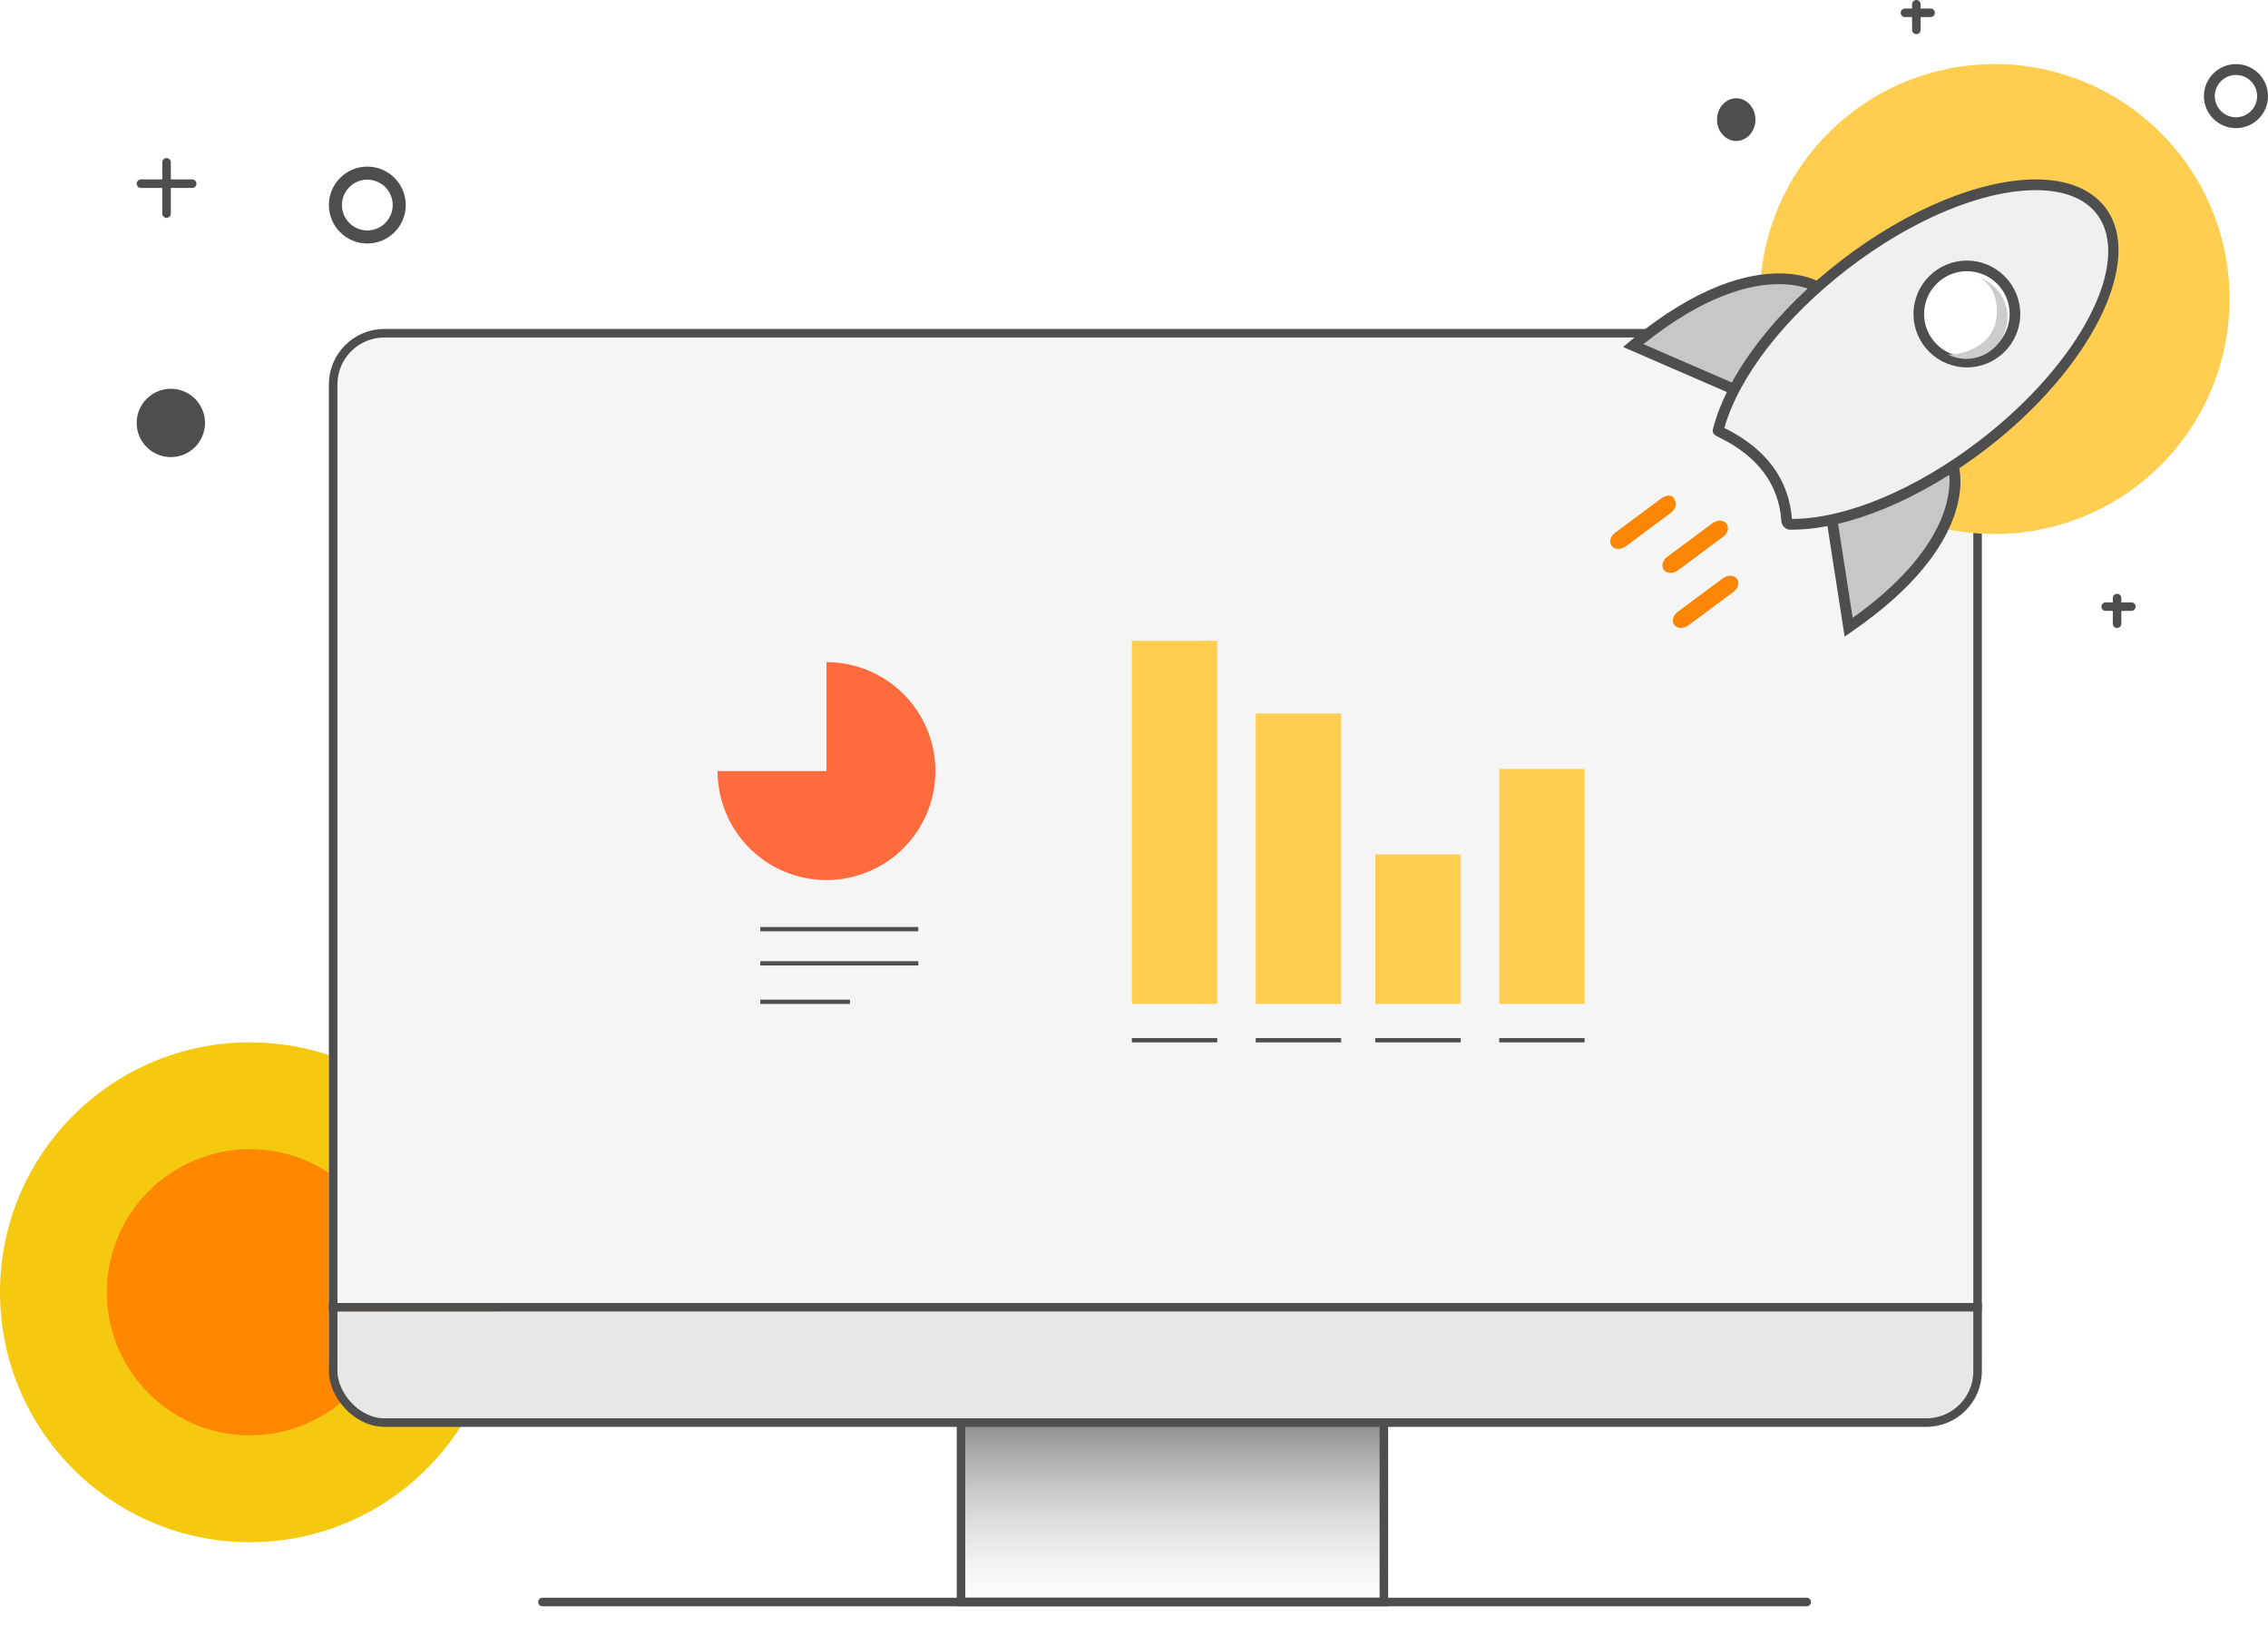 <svg width="531" height="383" viewBox="0 0 531 383" fill="none" xmlns="http://www.w3.org/2000/svg">
<line x1="33" y1="43" x2="45" y2="43" stroke="#4E4E4E" stroke-width="2" stroke-linecap="round"/>
<line x1="39" y1="50" x2="39" y2="38" stroke="#4E4E4E" stroke-width="2" stroke-linecap="round"/>
<path d="M32 99C32 101.122 32.843 103.157 34.343 104.657C35.843 106.157 37.878 107 40 107C42.122 107 44.157 106.157 45.657 104.657C47.157 103.157 48 101.122 48 99C48 96.878 47.157 94.843 45.657 93.343C44.157 91.843 42.122 91 40 91C37.878 91 35.843 91.843 34.343 93.343C32.843 94.843 32 96.878 32 99Z" fill="#4E4E4E"/>
<circle cx="58.5" cy="302.5" r="58.5" fill="#F5C910"/>
<circle cx="58.5" cy="302.5" r="33.5" fill="#FF8800"/>
<rect x="225" y="332" width="99" height="43" fill="url(#paint0_linear_52_222)" stroke="#4E4E4E" stroke-width="2"/>
<line x1="127" y1="375" x2="423" y2="375" stroke="#4E4E4E" stroke-width="2" stroke-linecap="round"/>
<path d="M77 307H464V319C464 326.732 457.732 333 450 333H91C83.268 333 77 326.732 77 319V307Z" fill="#E7E7E7"/>
<path d="M77 90C77 82.82 82.82 77 90 77H451C458.18 77 464 82.82 464 90V307H77V90Z" fill="#F5F5F5"/>
<rect x="78" y="78" width="385" height="255" rx="12" stroke="#4E4E4E" stroke-width="2"/>
<line x1="77" y1="306" x2="464" y2="306" stroke="#4E4E4E" stroke-width="2"/>
<line x1="265" y1="243.5" x2="285" y2="243.5" stroke="#4E4E4E"/>
<line x1="294" y1="243.5" x2="314" y2="243.5" stroke="#4E4E4E"/>
<line x1="322" y1="243.5" x2="342" y2="243.5" stroke="#4E4E4E"/>
<line x1="351" y1="243.5" x2="371" y2="243.5" stroke="#4E4E4E"/>
<rect x="265" y="150" width="20" height="85" fill="#FFCE50"/>
<rect x="294" y="167" width="20" height="68" fill="#FFCE50"/>
<rect x="322" y="200" width="20" height="35" fill="#FFCE50"/>
<rect x="351" y="180" width="20" height="55" fill="#FFCE50"/>
<path d="M168 180.5C168 185.543 169.496 190.474 172.298 194.667C175.1 198.86 179.082 202.129 183.742 204.059C188.401 205.989 193.528 206.494 198.475 205.51C203.421 204.526 207.965 202.097 211.531 198.531C215.097 194.965 217.526 190.421 218.51 185.475C219.494 180.528 218.989 175.401 217.059 170.742C215.129 166.082 211.86 162.1 207.667 159.298C203.474 156.496 198.543 155 193.5 155V180.5H168Z" fill="#FF6B3D"/>
<line x1="178" y1="217.5" x2="215" y2="217.5" stroke="#4E4E4E"/>
<line x1="178" y1="225.5" x2="215" y2="225.5" stroke="#4E4E4E"/>
<line x1="178" y1="234.5" x2="199" y2="234.5" stroke="#4E4E4E"/>
<path d="M86.001 57C81.038 57 77 52.963 77 48C77 43.037 81.037 39 86.001 39C90.965 39 95 43.037 95 48C95 52.963 90.963 57 86.001 57ZM86.001 42.053C84.425 42.055 82.914 42.682 81.799 43.797C80.685 44.912 80.058 46.423 80.056 48C80.058 49.577 80.685 51.088 81.799 52.203C82.914 53.318 84.425 53.945 86.001 53.947C87.577 53.945 89.088 53.318 90.203 52.203C91.317 51.088 91.944 49.577 91.945 48C91.943 46.424 91.317 44.912 90.202 43.797C89.088 42.683 87.577 42.056 86.001 42.053Z" fill="#4E4E4E"/>
<path d="M412 70C412 77.223 413.423 84.375 416.187 91.048C418.951 97.721 423.002 103.784 428.109 108.891C433.216 113.998 439.28 118.049 445.952 120.813C452.625 123.577 459.777 125 467 125C474.223 125 481.375 123.577 488.048 120.813C494.72 118.049 500.784 113.998 505.891 108.891C510.998 103.784 515.049 97.721 517.813 91.048C520.577 84.375 522 77.223 522 70C522 55.413 516.205 41.424 505.891 31.109C495.576 20.795 481.587 15 467 15C452.413 15 438.424 20.795 428.109 31.109C417.795 41.424 412 55.413 412 70Z" fill="#FFCE50"/>
<g filter="url(#filter0_d_52_222)">
<path d="M404.202 118.56C404.894 119.435 404.555 120.812 403.444 121.637L392.841 129.516C391.73 130.341 390.269 130.301 389.577 129.427C388.884 128.553 389.223 127.176 390.334 126.35L400.938 118.472C402.048 117.647 403.51 117.686 404.202 118.56ZM406.641 131.451C407.333 132.325 406.994 133.702 405.883 134.528L395.279 142.406C394.168 143.231 392.708 143.192 392.015 142.318C391.323 141.443 391.662 140.066 392.773 139.241L403.377 131.362C404.488 130.536 405.949 130.577 406.641 131.451ZM391.985 112.937C392.677 113.811 392.338 115.188 391.227 116.013L380.623 123.892C379.512 124.717 378.051 124.678 377.359 123.803C376.667 122.929 377.006 121.552 378.117 120.727L388.721 112.848C391.559 110.738 392.249 113.271 391.985 112.937Z" fill="#FA8603"/>
</g>
<path d="M425 66.856C425 66.856 410.018 57.417 383 81.116L409.044 93L425 66.856Z" fill="#C7C7C7"/>
<path d="M409.44 94L380 81.226L381.552 79.932C397.342 66.765 409.261 64 416.479 64C422.514 64 425.759 65.902 425.895 65.984L427 66.646L409.44 94ZM384.768 80.558L408.461 90.837L423.376 67.603C422.083 67.13 419.756 66.506 416.479 66.506C409.923 66.506 399.177 68.987 384.768 80.558Z" fill="#4E4E4E"/>
<path d="M457.684 110C457.684 110 462.632 126.837 433.356 147L429 118.864L457.684 110Z" fill="#C7C7C7"/>
<path d="M431.876 149L427 117.621L458.25 108L458.61 109.226C458.826 109.954 463.52 127.282 433.54 147.858L431.876 149ZM429.837 119.379L433.758 144.631C456.029 128.735 456.77 115.292 456.382 111.204L429.837 119.379Z" fill="#4E4E4E"/>
<path d="M464.301 104.243C488.617 85.534 501.057 60.854 492.087 49.118C483.116 37.383 456.132 43.036 431.815 61.745C415.978 73.93 405.186 88.646 402.058 100.672L402.067 100.674C402.029 100.749 402.007 100.831 402 100.915C401.971 101.324 417.073 106.191 418.135 122.128C418.148 122.312 418.221 122.491 418.333 122.638C418.477 122.826 418.686 122.963 418.912 122.996C418.985 123.004 419.059 122.999 419.13 122.981C431.515 123.063 448.471 116.422 464.301 104.243Z" fill="#F0F0F0"/>
<path d="M419.149 124L418.891 123.98C418.366 123.904 417.858 123.597 417.513 123.143C417.246 122.8 417.089 122.384 417.063 121.95C416.493 113.428 411.601 106.844 402.523 102.391C401.605 101.941 400.941 101.615 401.004 100.713C401.016 100.549 401.048 100.39 401.104 100.23C404.423 87.501 415.66 72.793 431.165 60.885C446.558 49.061 463.566 42 476.663 42C483.999 42 489.616 44.273 492.908 48.572C502.241 60.763 489.732 86.123 465.024 105.106C449.635 116.924 432.629 123.983 419.532 123.983H419.531L419.149 124ZM403.719 100.179C413.49 105.001 418.812 112.161 419.544 121.468C432.105 121.464 448.535 114.602 463.496 103.108C487.107 84.971 499.407 61.192 490.916 50.102C488.118 46.447 483.189 44.514 476.663 44.514C464.101 44.514 447.663 51.38 432.693 62.882C417.897 74.244 407.124 88.129 403.719 100.179Z" fill="#4E4E4E"/>
<path d="M449 73.5C449 76.55 450.212 79.475 452.368 81.632C454.525 83.788 457.45 85 460.5 85C463.55 85 466.475 83.788 468.632 81.632C470.788 79.475 472 76.55 472 73.5C472 70.45 470.788 67.525 468.632 65.368C466.475 63.212 463.55 62 460.5 62C457.45 62 454.525 63.212 452.368 65.368C450.212 67.525 449 70.45 449 73.5Z" fill="white"/>
<path d="M460.5 86C453.608 86 448 80.394 448 73.501C448 66.608 453.608 61 460.5 61C467.392 61 473 66.608 473 73.501C473 80.394 467.393 86 460.5 86ZM460.5 63.482C454.977 63.482 450.483 67.976 450.483 73.501C450.483 79.025 454.977 83.519 460.5 83.519C466.024 83.519 470.517 79.025 470.517 73.501C470.517 67.976 466.024 63.482 460.5 63.482Z" fill="#4E4E4E"/>
<path d="M463.439 65C466.55 66.616 467.866 70.394 467.451 74.157C466.547 82.37 456.962 83.256 456 82.93C457.355 83.635 458.857 84.001 460.38 84C465.693 84 470 79.633 470 74.246C470 69.945 467.251 66.296 463.439 65Z" fill="#CCCCCC"/>
<path d="M523.501 30C519.365 30 516 26.636 516 22.5C516 18.364 519.365 15 523.501 15C527.637 15 531 18.364 531 22.5C531 26.636 527.636 30 523.501 30ZM523.501 17.544C522.187 17.546 520.928 18.069 519.999 18.998C519.07 19.927 518.548 21.186 518.546 22.5C518.548 23.814 519.07 25.073 519.999 26.002C520.928 26.931 522.187 27.454 523.501 27.456C524.814 27.454 526.073 26.931 527.002 26.002C527.931 25.073 528.453 23.814 528.454 22.5C528.453 21.186 527.93 19.927 527.002 18.998C526.073 18.069 524.814 17.546 523.501 17.544Z" fill="#4E4E4E"/>
<path d="M402 28C402 29.326 402.474 30.598 403.318 31.535C404.162 32.473 405.307 33 406.5 33C407.693 33 408.838 32.473 409.682 31.535C410.526 30.598 411 29.326 411 28C411 26.674 410.526 25.402 409.682 24.465C408.838 23.527 407.693 23 406.5 23C405.307 23 404.162 23.527 403.318 24.465C402.474 25.402 402 26.674 402 28Z" fill="#4E4E4E"/>
<line x1="446" y1="3" x2="452" y2="3" stroke="#4E4E4E" stroke-width="2" stroke-linecap="round"/>
<line x1="448.667" y1="7" x2="448.667" y2="1" stroke="#4E4E4E" stroke-width="2" stroke-linecap="round"/>
<line x1="493" y1="142" x2="499" y2="142" stroke="#4E4E4E" stroke-width="2" stroke-linecap="round"/>
<line x1="495.667" y1="146" x2="495.667" y2="140" stroke="#4E4E4E" stroke-width="2" stroke-linecap="round"/>
<defs>
<filter id="filter0_d_52_222" x="373" y="112" width="38" height="39" filterUnits="userSpaceOnUse" color-interpolation-filters="sRGB">
<feFlood flood-opacity="0" result="BackgroundImageFix"/>
<feColorMatrix in="SourceAlpha" type="matrix" values="0 0 0 0 0 0 0 0 0 0 0 0 0 0 0 0 0 0 127 0" result="hardAlpha"/>
<feOffset dy="4"/>
<feGaussianBlur stdDeviation="2"/>
<feComposite in2="hardAlpha" operator="out"/>
<feColorMatrix type="matrix" values="0 0 0 0 0 0 0 0 0 0 0 0 0 0 0 0 0 0 0.25 0"/>
<feBlend mode="normal" in2="BackgroundImageFix" result="effect1_dropShadow_52_222"/>
<feBlend mode="normal" in="SourceGraphic" in2="effect1_dropShadow_52_222" result="shape"/>
</filter>
<linearGradient id="paint0_linear_52_222" x1="274.5" y1="331" x2="274.5" y2="376" gradientUnits="userSpaceOnUse">
<stop stop-color="#848484"/>
<stop offset="1" stop-color="#D9D9D9" stop-opacity="0"/>
</linearGradient>
</defs>
</svg>
